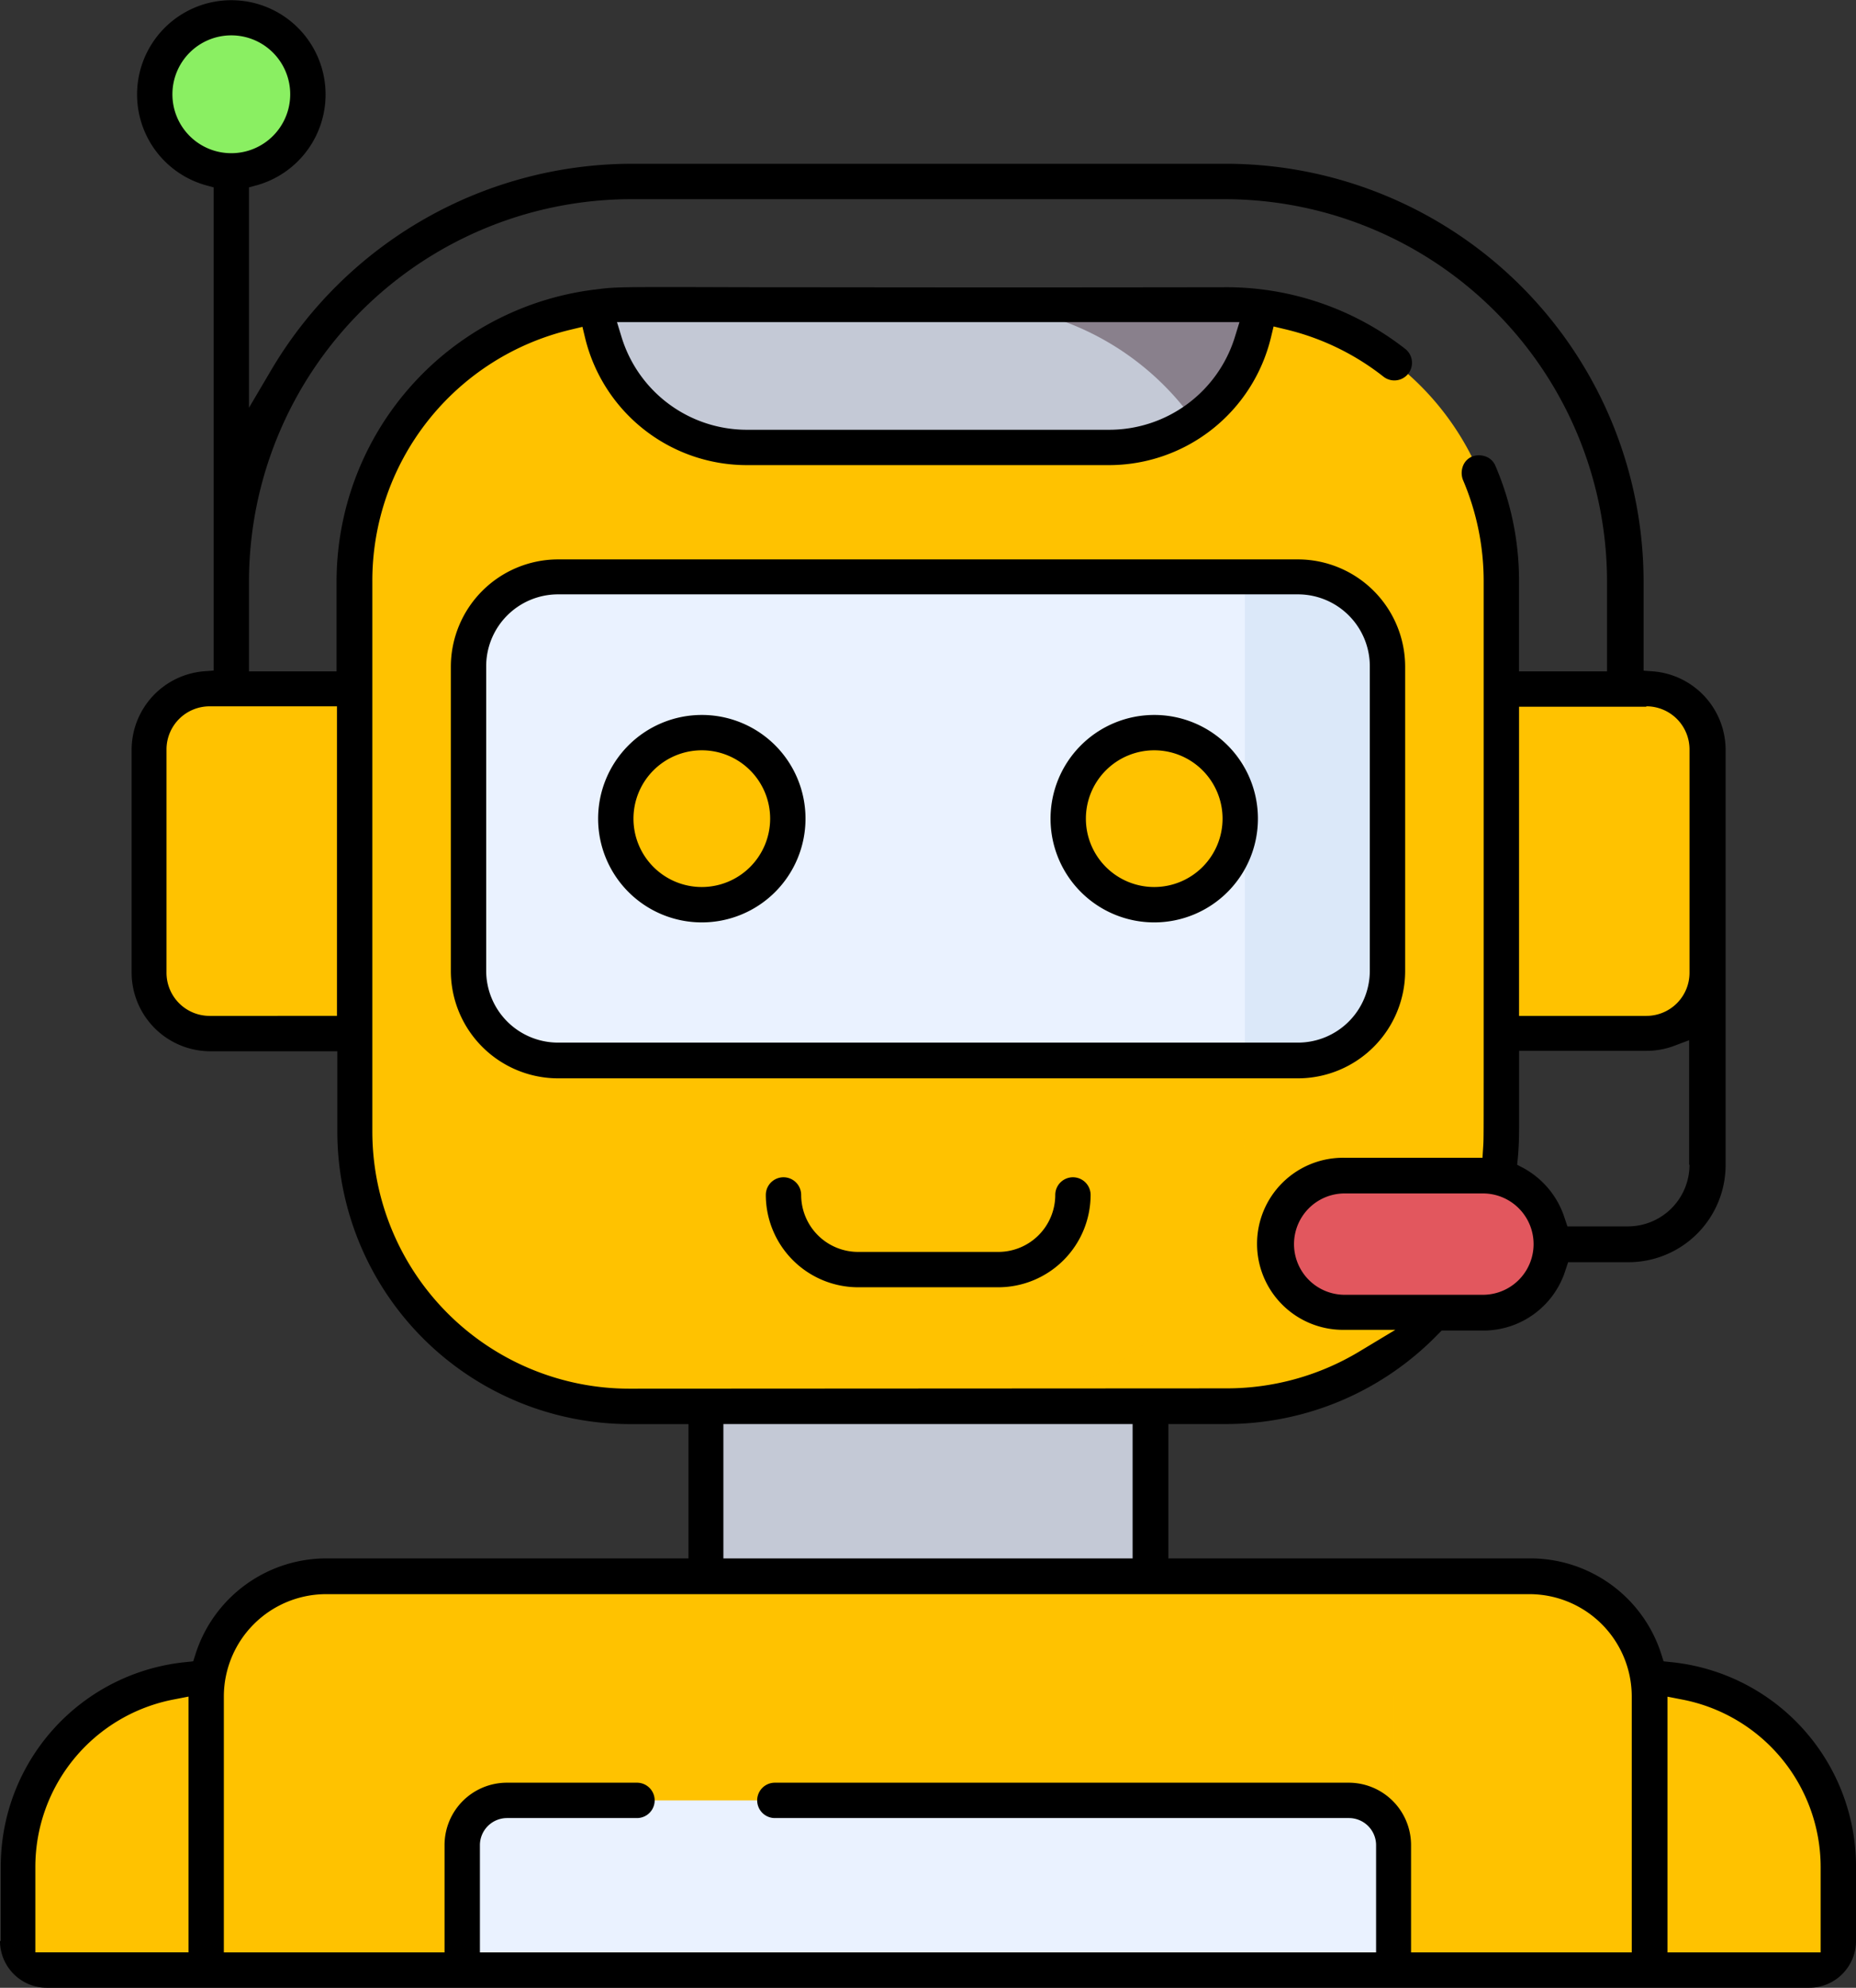 <svg id="chatbot" xmlns="http://www.w3.org/2000/svg" width="105.432" height="112.884" viewBox="0 0 105.432 112.884">
  <rect x="0" y="0" width="105.432" height="112.884" fill="#333333" stroke="none"/>
  <g id="Group_1050" data-name="Group 1050" transform="translate(1.004 1.004)">
    <g id="Group_1049" data-name="Group 1049" transform="translate(0 0)">
      <g id="Group_1048" data-name="Group 1048">
        <g id="Group_1047" data-name="Group 1047">
          <g id="Group_1044" data-name="Group 1044" transform="translate(7.451)">
            <g id="Group_1038" data-name="Group 1038" transform="translate(31.634 70.206)">
              <path id="Path_931" data-name="Path 931" d="M199.4,322.2h25.231v30.028H199.4Z" transform="translate(-199.4 -322.2)" fill="#c4c9d6"/>
            </g>
            <g id="Group_1042" data-name="Group 1042" transform="translate(0 16.286)">
              <g id="Group_1041" data-name="Group 1041">
                <g id="Group_1040" data-name="Group 1040">
                  <path id="Path_932" data-name="Path 932" d="M159.548,143.154H125.594A15.6,15.6,0,0,1,110,127.56V96.306A15.7,15.7,0,0,1,125.706,80.6h33.731a15.7,15.7,0,0,1,15.706,15.706V127.56a15.6,15.6,0,0,1-15.594,15.594Z" transform="translate(-98.31 -80.578)" fill="#ffc200"/>
                  <path id="Path_933" data-name="Path 933" d="M280.868,80.5H266.3a15.7,15.7,0,0,1,15.706,15.706V127.46a15.6,15.6,0,0,1-15.594,15.594h14.568a15.6,15.6,0,0,0,15.594-15.594V96.228A15.719,15.719,0,0,0,280.868,80.5Z" transform="translate(-219.741 -80.5)" fill="#ffc200" opacity="0.375" style="mix-blend-mode: multiply;isolation: isolate"/>
                  <g id="Group_1039" data-name="Group 1039" transform="translate(0 21.818)">
                    <path id="Path_934" data-name="Path 934" d="M69.268,197.887h-8.21a3.447,3.447,0,0,1-3.458-3.458V181.758a3.447,3.447,0,0,1,3.458-3.458H69.29v19.587Z" transform="translate(-57.6 -178.3)" fill="#ffc200"/>
                    <path id="Path_935" data-name="Path 935" d="M402,197.887h8.232a3.461,3.461,0,0,0,3.458-3.458V181.758a3.447,3.447,0,0,0-3.458-3.458H402Z" transform="translate(-325.168 -178.3)" fill="#ffc200"/>
                  </g>
                </g>
              </g>
              <path id="Path_936" data-name="Path 936" d="M356.435,310.064h-7.853a3.882,3.882,0,1,1,0-7.764h7.853a3.882,3.882,0,1,1,0,7.764Z" transform="translate(-280.651 -252.819)" fill="#e2575e"/>
            </g>
            <path id="Path_937" data-name="Path 937" d="M186.117,177.262h-42.03A5.084,5.084,0,0,1,139,172.176V154.886a5.084,5.084,0,0,1,5.086-5.086h42.03a5.084,5.084,0,0,1,5.086,5.086v17.289a5.084,5.084,0,0,1-5.086,5.086Z" transform="translate(-120.84 -118.054)" fill="#eaf2ff"/>
            <path id="Path_938" data-name="Path 938" d="M336.7,150.068v27.195h3.012a5.084,5.084,0,0,0,5.086-5.086V154.886a5.084,5.084,0,0,0-5.086-5.086H336.7v.268Z" transform="translate(-274.436 -118.054)" fill="#dbe8f9"/>
            <g id="Group_1043" data-name="Group 1043" transform="translate(26.525 40.602)">
              <circle id="Ellipse_10" data-name="Ellipse 10" cx="4.886" cy="4.886" r="4.886" fill="#ffc200"/>
              <circle id="Ellipse_11" data-name="Ellipse 11" cx="4.886" cy="4.886" r="4.886" transform="translate(25.7)" fill="#ffc200"/>
            </g>
            <path id="Path_939" data-name="Path 939" d="M207.605,80.5H173.874a17.594,17.594,0,0,0-1.874.112,8.471,8.471,0,0,0,8.477,7.987H201a8.5,8.5,0,0,0,8.477-7.987A17.251,17.251,0,0,0,207.605,80.5Z" transform="translate(-146.479 -64.214)" fill="#c4c9d6"/>
            <path id="Path_940" data-name="Path 940" d="M280.868,80.5H266.3a15.707,15.707,0,0,1,12.805,6.6,8.441,8.441,0,0,0,3.636-6.492,17.251,17.251,0,0,0-1.874-.112Z" transform="translate(-219.741 -64.214)" fill="#89808c"/>
            <circle id="Ellipse_12" data-name="Ellipse 12" cx="4.35" cy="4.35" r="4.35" transform="translate(0.335)" fill="#8aef62"/>
          </g>
          <g id="Group_1046" data-name="Group 1046" transform="translate(0 88.522)">
            <path id="Path_941" data-name="Path 941" d="M147.4,404.3H79a6.8,6.8,0,0,0-6.8,6.8v15.549h81.986V411.1a6.77,6.77,0,0,0-6.782-6.8Z" transform="translate(-61.492 -404.3)" fill="#ffc200"/>
            <path id="Path_942" data-name="Path 942" d="M358.645,404.3H344.1a6.8,6.8,0,0,1,6.8,6.8v15.549H365.45V411.1a6.8,6.8,0,0,0-6.8-6.8Z" transform="translate(-272.734 -404.3)" fill="#ffc200" opacity="0.375" style="mix-blend-mode: multiply;isolation: isolate"/>
            <g id="Group_1045" data-name="Group 1045" transform="translate(0 5.8)">
              <path id="Path_943" data-name="Path 943" d="M448.857,446.853H439.8V430.3a10.711,10.711,0,0,1,10.708,10.708V445.2a1.647,1.647,0,0,1-1.651,1.651Z" transform="translate(-347.084 -430.3)" fill="#ffc200"/>
              <path id="Path_944" data-name="Path 944" d="M25.851,446.853h9.057V430.3A10.711,10.711,0,0,0,24.2,441.008V445.2a1.647,1.647,0,0,0,1.651,1.651Z" transform="translate(-24.2 -430.3)" fill="#ffc200"/>
            </g>
          </g>
        </g>
      </g>
      <path id="Path_945" data-name="Path 945" d="M190.317,470.938v-7.094a2.542,2.542,0,0,0-2.543-2.543h-47.83a2.542,2.542,0,0,0-2.543,2.543v7.094Z" transform="translate(-112.146 -360.062)" fill="#eaf2ff"/>
    </g>
  </g>
  <g id="Group_1052" data-name="Group 1052">
    <g id="Group_1051" data-name="Group 1051" transform="translate(25.611 31.768)">
      <path id="Path_946" data-name="Path 946" d="M214.7,303.7a5.251,5.251,0,0,0,5.243,5.243h7.964a5.251,5.251,0,0,0,5.243-5.243,1,1,0,1,0-2.008,0,3.237,3.237,0,0,1-3.235,3.235h-7.964a3.237,3.237,0,0,1-3.235-3.235,1,1,0,1,0-2.008,0Z" transform="translate(-196.808 -267.608)"/>
      <path id="Path_947" data-name="Path 947" d="M182.62,145.4H140.59a6.1,6.1,0,0,0-6.09,6.09V168.78a6.1,6.1,0,0,0,6.09,6.09h42.03a6.1,6.1,0,0,0,6.09-6.09V151.49A6.1,6.1,0,0,0,182.62,145.4Zm4.083,23.358a4.084,4.084,0,0,1-4.083,4.083H140.59a4.085,4.085,0,0,1-4.083-4.083V151.468a4.084,4.084,0,0,1,4.083-4.083h42.03a4.084,4.084,0,0,1,4.083,4.083Z" transform="translate(-134.5 -145.4)"/>
      <path id="Path_948" data-name="Path 948" d="M177.89,185a5.89,5.89,0,1,0,5.89,5.89A5.884,5.884,0,0,0,177.89,185Zm0,9.771a3.882,3.882,0,1,1,3.882-3.882A3.885,3.885,0,0,1,177.89,194.771Z" transform="translate(-163.634 -176.166)"/>
      <path id="Path_949" data-name="Path 949" d="M293.09,185a5.89,5.89,0,1,0,5.89,5.89A5.884,5.884,0,0,0,293.09,185Zm0,9.771a3.882,3.882,0,1,1,3.882-3.882A3.885,3.885,0,0,1,293.09,194.771Z" transform="translate(-253.134 -176.166)"/>
    </g>
    <path id="Path_950" data-name="Path 950" d="M19.7,113.229a2.661,2.661,0,0,0,2.655,2.655H122.478a2.661,2.661,0,0,0,2.655-2.655v-4.194a11.674,11.674,0,0,0-10.508-11.645l-.424-.045-.134-.424a7.808,7.808,0,0,0-7.429-5.421H86.069V83.87h3.346a16.769,16.769,0,0,0,11.98-5.109l.2-.2h2.365a4.888,4.888,0,0,0,4.663-3.413l.156-.468h3.436a5.522,5.522,0,0,0,5.51-5.51v-23.6a4.479,4.479,0,0,0-4.06-4.439l-.6-.045V36.017A23.745,23.745,0,0,0,89.349,12.3h-33.8A23.835,23.835,0,0,0,35.093,24.037l-1.249,2.119V13.641l.491-.134a5.354,5.354,0,1,0-2.989,0l.491.134v27.44l-.6.045a4.479,4.479,0,0,0-4.06,4.439V58.237A4.475,4.475,0,0,0,31.635,62.7h7.228v4.573a16.624,16.624,0,0,0,16.6,16.6h3.346V91.5H38.239a7.808,7.808,0,0,0-7.429,5.421l-.134.424-.424.045a11.657,11.657,0,0,0-10.508,11.645v4.194Zm94.724-13.876.8.156a9.7,9.7,0,0,1,7.9,9.526v4.841h-8.7ZM103.939,76.53H96.086a2.878,2.878,0,0,1,0-5.756h7.853a2.878,2.878,0,1,1,0,5.756Zm11.735-7.384a3.5,3.5,0,0,1-3.5,3.5h-3.436l-.156-.468a4.946,4.946,0,0,0-2.32-2.833l-.379-.2.045-.446c.067-.8.067-1.272.067-2.543v-3.48h7.228a4.469,4.469,0,0,0,1.539-.268l.892-.335v7.072Zm-2.454-26.035a2.447,2.447,0,0,1,2.454,2.454V58.237a2.447,2.447,0,0,1-2.454,2.454h-7.228V43.134h7.228ZM29.494,8.354A3.346,3.346,0,1,1,32.84,11.7,3.342,3.342,0,0,1,29.494,8.354Zm9.347,52.337H31.613a2.447,2.447,0,0,1-2.454-2.454V45.566a2.447,2.447,0,0,1,2.454-2.454h7.228Zm16.6,21.171a14.61,14.61,0,0,1-14.59-14.59V36.017a14.655,14.655,0,0,1,11.288-14.3l.647-.156.156.647a9.457,9.457,0,0,0,9.214,7.206H82.678a9.472,9.472,0,0,0,9.214-7.228l.156-.647.647.156a14.352,14.352,0,0,1,5.6,2.7,1,1,0,0,0,1.227-1.584,16.512,16.512,0,0,0-10.262-3.5c-14.077.022-22.309,0-27.239,0-7.34-.022-7.34-.022-8.522.134h-.022A16.717,16.717,0,0,0,38.819,36.017v5.109H33.844V36.017A21.732,21.732,0,0,1,55.551,14.311H89.282a21.732,21.732,0,0,1,21.707,21.707v5.109h-5V36.017a16.5,16.5,0,0,0-1.339-6.559.944.944,0,0,0-.558-.535,1.108,1.108,0,0,0-.758,0,.944.944,0,0,0-.535.558,1.108,1.108,0,0,0,0,.759,14.63,14.63,0,0,1,1.182,5.778V61.9c0,5.733,0,5.733-.022,6.135l-.045.714H96.064a4.886,4.886,0,1,0,0,9.771h2.9l-2.075,1.249a14.6,14.6,0,0,1-7.5,2.075Zm-.692-60.569h35.36l-.268.87A7.471,7.471,0,0,1,82.7,27.406H62.154a7.443,7.443,0,0,1-7.139-5.243ZM84.039,83.87V91.5H60.793V83.87ZM32.416,99.33a5.817,5.817,0,0,1,5.8-5.8h68.377a5.817,5.817,0,0,1,5.8,5.8v14.545H99.856v-6.09a3.542,3.542,0,0,0-3.547-3.547H63.716a1,1,0,1,0,0,2.008H96.331a1.542,1.542,0,0,1,1.539,1.539v6.09H46.962v-6.09a1.542,1.542,0,0,1,1.539-1.539h7.384a1,1,0,0,0,0-2.008H48.5a3.542,3.542,0,0,0-3.547,3.547v6.09H32.416Zm-10.708,9.7a9.686,9.686,0,0,1,7.9-9.526l.8-.156v14.523h-8.7v-4.841Z" transform="translate(-19.7 -3)"/>
  </g>
</svg>
